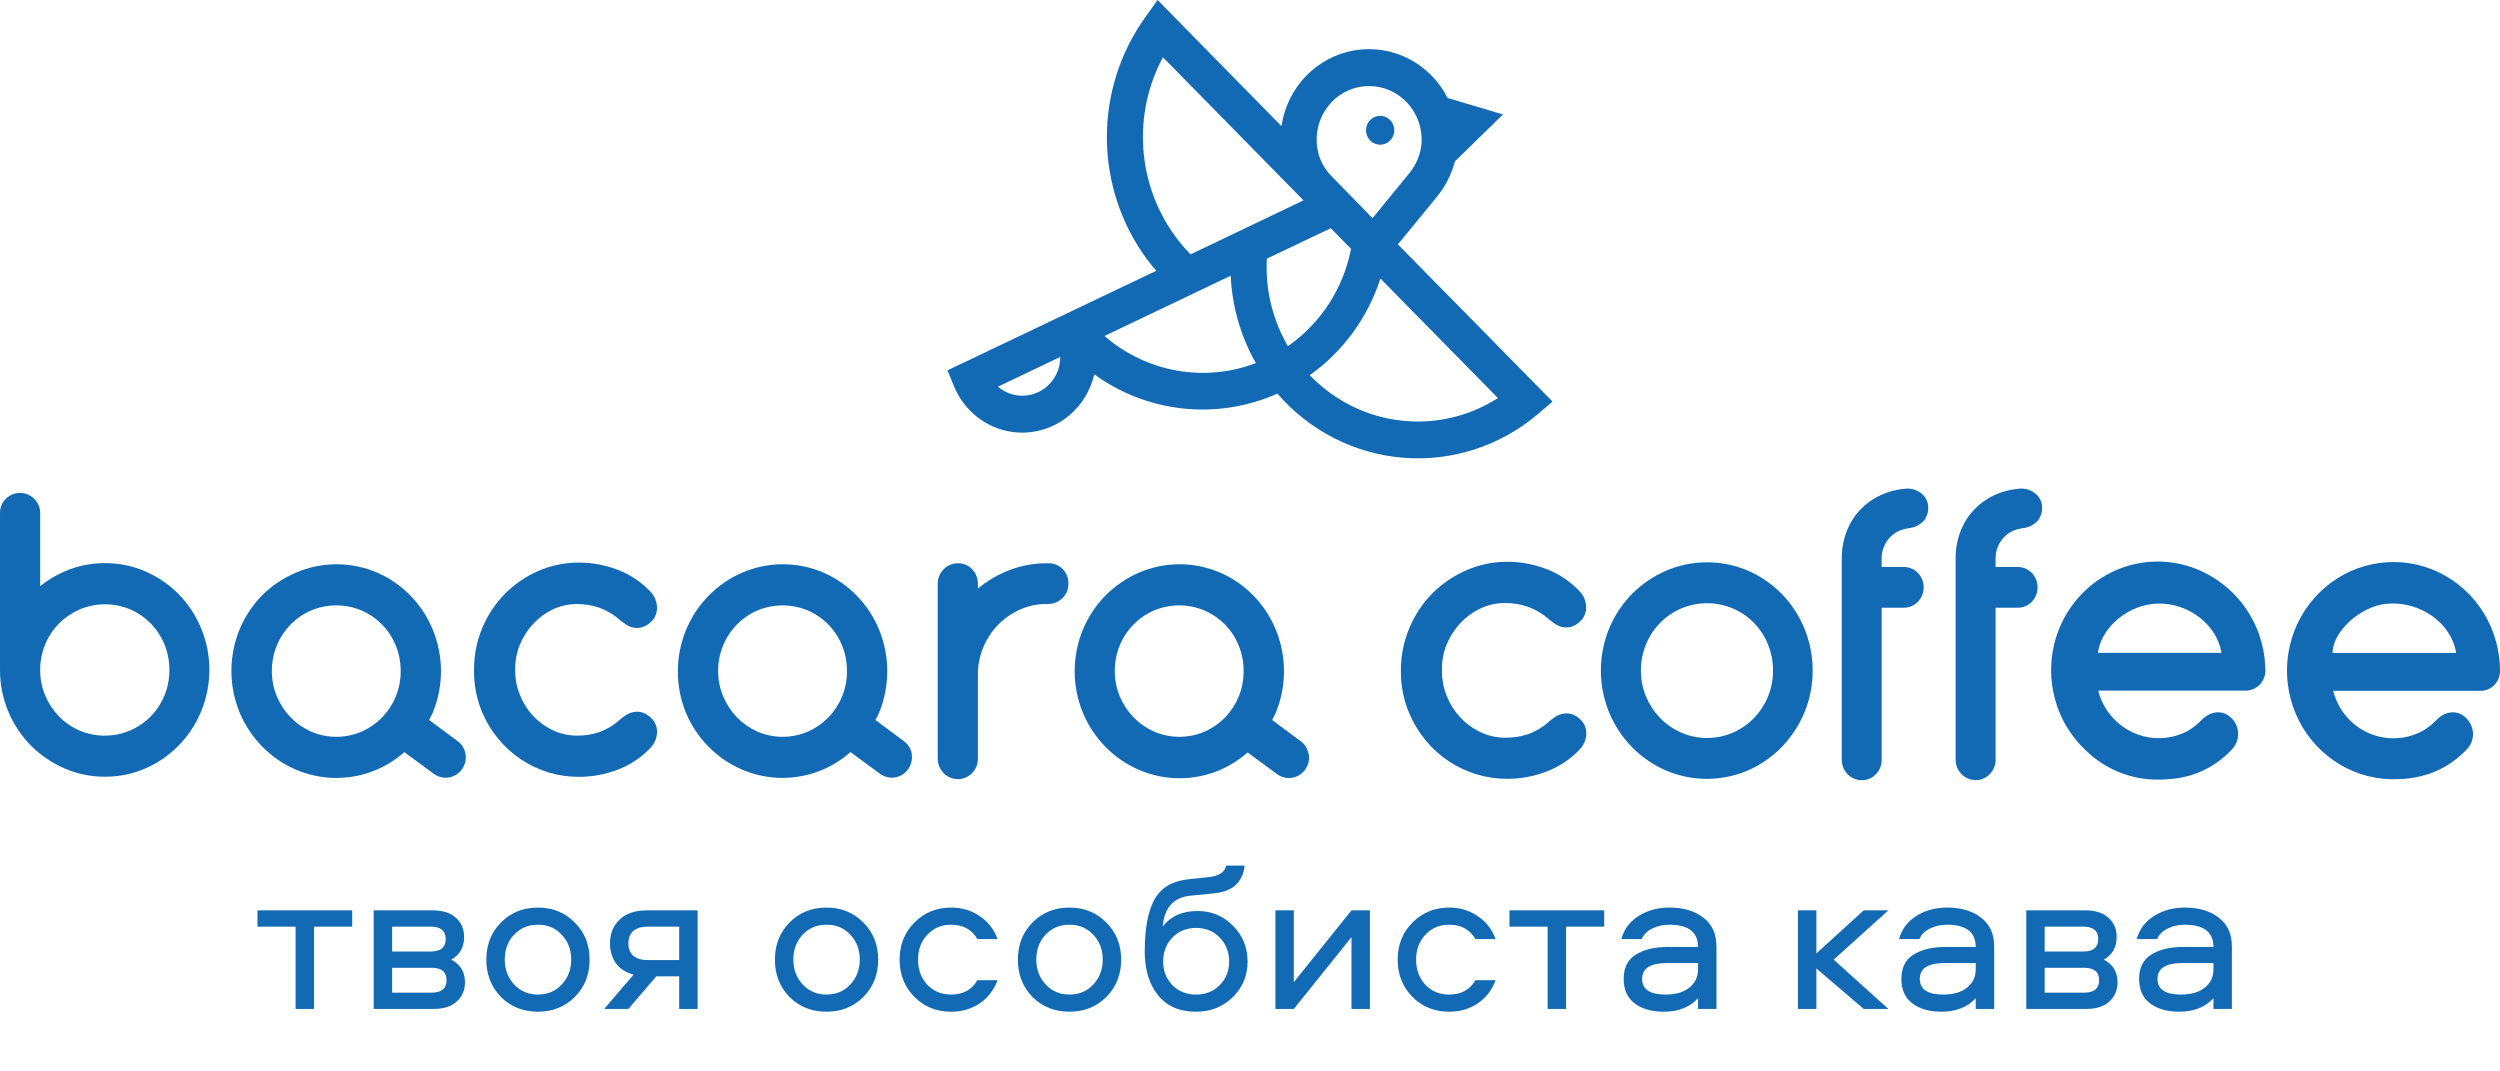 <?xml version="1.0" encoding="UTF-8"?> <svg xmlns="http://www.w3.org/2000/svg" width="280" height="120" viewBox="0 0 280 120" fill="none"> <path d="M20.039 66.574C18.97 65.489 17.709 64.62 16.322 64.014C14.878 63.383 13.323 63.062 11.752 63.071C10.184 63.063 8.632 63.385 7.191 64.014C6.229 64.438 5.324 64.986 4.5 65.645V57.484C4.505 57.179 4.447 56.876 4.329 56.595C4.212 56.314 4.037 56.061 3.818 55.854C3.609 55.646 3.362 55.483 3.091 55.372C2.82 55.262 2.53 55.208 2.238 55.212C1.947 55.208 1.657 55.262 1.386 55.372C1.115 55.483 0.868 55.646 0.659 55.854C0.444 56.064 0.274 56.317 0.16 56.598C0.047 56.879 -0.007 57.181 0.001 57.484V75.031C-0.006 76.63 0.309 78.214 0.926 79.683C1.52 81.106 2.377 82.398 3.45 83.489C4.528 84.574 5.797 85.443 7.191 86.048C8.632 86.678 10.184 87 11.752 86.993C13.323 87.002 14.879 86.68 16.322 86.048C19.118 84.826 21.341 82.546 22.524 79.688C23.135 78.212 23.45 76.626 23.45 75.024C23.45 73.422 23.135 71.836 22.524 70.36C21.938 68.949 21.094 67.665 20.039 66.574ZM18.422 77.898C18.062 78.77 17.542 79.564 16.89 80.238C15.86 81.275 14.553 81.977 13.133 82.259C11.713 82.54 10.243 82.387 8.908 81.82C8.046 81.451 7.263 80.914 6.604 80.238C5.951 79.561 5.428 78.766 5.063 77.893C4.686 76.995 4.495 76.028 4.5 75.051C4.494 74.081 4.678 73.12 5.041 72.223C5.404 71.327 5.939 70.513 6.613 69.83C7.279 69.162 8.063 68.629 8.923 68.258C10.739 67.491 12.779 67.491 14.595 68.258C15.451 68.627 16.23 69.161 16.89 69.83C17.542 70.5 18.061 71.293 18.417 72.165C18.788 73.08 18.976 74.061 18.97 75.051C18.977 76.028 18.79 76.996 18.422 77.898Z" fill="#126AB4"></path> <path d="M58.207 72.247C58.556 71.385 59.053 70.594 59.676 69.912C60.298 69.233 61.039 68.68 61.861 68.281C62.697 67.877 63.608 67.663 64.533 67.654C65.413 67.637 66.29 67.775 67.124 68.062C67.977 68.37 68.763 68.844 69.438 69.459C69.632 69.608 69.834 69.756 70.044 69.902C70.293 70.079 70.573 70.207 70.869 70.277C71.183 70.349 71.509 70.349 71.823 70.277C72.21 70.178 72.565 69.978 72.854 69.698C73.096 69.49 73.287 69.228 73.414 68.933C73.54 68.638 73.599 68.316 73.584 67.994C73.558 67.325 73.281 66.691 72.811 66.223C71.799 65.165 70.57 64.348 69.213 63.829C67.817 63.285 66.334 63.008 64.838 63.011C63.267 63.002 61.712 63.323 60.268 63.956C58.88 64.564 57.616 65.432 56.542 66.515C55.469 67.606 54.612 68.898 54.018 70.32C53.399 71.798 53.084 73.39 53.092 74.997V75.167C53.081 76.763 53.396 78.344 54.018 79.809C54.933 81.957 56.446 83.784 58.37 85.064C60.293 86.343 62.542 87.019 64.838 87.006C66.33 87.009 67.809 86.734 69.204 86.194C70.567 85.678 71.8 84.86 72.816 83.8C73.283 83.336 73.56 82.708 73.588 82.043C73.603 81.723 73.546 81.403 73.42 81.11C73.294 80.816 73.104 80.556 72.863 80.35C72.573 80.067 72.217 79.866 71.828 79.766C71.514 79.694 71.188 79.694 70.874 79.766C70.585 79.835 70.311 79.955 70.063 80.121C69.848 80.262 69.643 80.408 69.419 80.607C68.751 81.22 67.971 81.692 67.124 81.994C66.292 82.278 65.419 82.411 64.543 82.388C63.606 82.38 62.683 82.163 61.837 81.751C61.016 81.351 60.275 80.798 59.652 80.121C59.042 79.445 58.557 78.662 58.221 77.809C57.877 76.954 57.7 76.038 57.701 75.114V74.992C57.69 74.052 57.862 73.119 58.207 72.247Z" fill="#126AB4"></path> <path d="M119.661 65.381C119.671 65.071 119.618 64.763 119.504 64.475C119.39 64.188 119.218 63.928 119 63.712C118.781 63.496 118.521 63.329 118.236 63.222C117.95 63.115 117.646 63.07 117.343 63.089H117.2C115.595 63.086 114.008 63.417 112.534 64.063C111.449 64.534 110.436 65.16 109.523 65.921V65.401C109.529 65.1 109.476 64.8 109.368 64.519C109.26 64.239 109.099 63.983 108.893 63.766C108.689 63.544 108.441 63.369 108.165 63.252C107.89 63.134 107.593 63.078 107.295 63.085C106.996 63.082 106.7 63.14 106.423 63.256C106.146 63.371 105.895 63.542 105.684 63.757C105.472 63.973 105.305 64.229 105.192 64.511C105.079 64.794 105.022 65.096 105.024 65.401V84.972C105.026 85.427 105.16 85.871 105.409 86.249C105.658 86.626 106.011 86.919 106.423 87.092C106.836 87.265 107.289 87.309 107.726 87.22C108.163 87.13 108.564 86.91 108.879 86.588C109.087 86.376 109.251 86.124 109.361 85.847C109.472 85.569 109.527 85.272 109.523 84.972V75.571C109.519 74.511 109.726 73.461 110.134 72.486C110.525 71.546 111.088 70.69 111.794 69.965C112.498 69.251 113.326 68.676 114.237 68.272C115.171 67.856 116.18 67.644 117.2 67.649H117.343C117.943 67.659 118.524 67.432 118.965 67.016C119.19 66.811 119.369 66.559 119.489 66.277C119.609 65.995 119.668 65.689 119.661 65.381Z" fill="#126AB4"></path> <path d="M161.999 72.238C162.355 71.356 162.864 70.547 163.502 69.849C164.137 69.156 164.894 68.591 165.734 68.185C166.591 67.771 167.525 67.552 168.473 67.542C169.373 67.519 170.27 67.661 171.121 67.961C172 68.274 172.811 68.76 173.506 69.391C173.697 69.537 173.898 69.688 174.122 69.844C174.37 70.021 174.648 70.148 174.942 70.219C175.257 70.291 175.582 70.291 175.897 70.219C176.282 70.121 176.636 69.921 176.922 69.64C177.163 69.433 177.353 69.173 177.479 68.879C177.605 68.586 177.663 68.266 177.648 67.946C177.621 67.278 177.344 66.646 176.875 66.18C175.852 65.105 174.609 64.275 173.234 63.747C171.821 63.197 170.32 62.916 168.807 62.919C167.215 62.915 165.639 63.246 164.179 63.893C162.773 64.507 161.493 65.385 160.405 66.481C159.32 67.585 158.453 68.892 157.853 70.331C157.221 71.824 156.896 73.434 156.899 75.061V75.231C156.893 76.847 157.218 78.446 157.853 79.927C158.778 82.107 160.312 83.961 162.263 85.259C164.214 86.557 166.497 87.241 168.826 87.226C170.336 87.227 171.833 86.947 173.244 86.399C174.624 85.874 175.872 85.043 176.898 83.966C177.364 83.503 177.639 82.876 177.667 82.214C177.681 81.896 177.624 81.58 177.499 81.288C177.374 80.997 177.185 80.74 176.946 80.535C176.66 80.254 176.306 80.054 175.92 79.956C175.606 79.882 175.28 79.882 174.966 79.956C174.678 80.025 174.403 80.145 174.155 80.311C173.931 80.457 173.721 80.613 173.506 80.798C172.824 81.425 172.026 81.908 171.159 82.219C170.307 82.507 169.413 82.644 168.516 82.623C167.556 82.615 166.61 82.392 165.744 81.97C164.055 81.15 162.73 79.712 162.032 77.941C161.679 77.066 161.498 76.129 161.498 75.182V75.061C161.479 74.095 161.649 73.136 161.999 72.238Z" fill="#126AB4"></path> <path d="M199.57 66.526C198.489 65.427 197.213 64.547 195.811 63.932C194.349 63.302 192.777 62.977 191.19 62.977C189.603 62.977 188.031 63.302 186.569 63.932C185.16 64.544 183.876 65.423 182.786 66.521C181.701 67.625 180.834 68.931 180.234 70.37C179.615 71.865 179.297 73.472 179.297 75.095C179.297 76.718 179.615 78.324 180.234 79.82C181.442 82.722 183.704 85.036 186.546 86.277C188.008 86.908 189.579 87.232 191.166 87.232C192.754 87.232 194.325 86.908 195.787 86.277C197.191 85.662 198.468 84.778 199.546 83.674C200.621 82.564 201.482 81.258 202.085 79.825C202.703 78.329 203.021 76.723 203.021 75.1C203.021 73.477 202.703 71.87 202.085 70.375C201.493 68.941 200.639 67.635 199.57 66.526ZM198.578 75.105C198.584 76.107 198.391 77.1 198.01 78.024C197.268 79.836 195.863 81.281 194.093 82.053C193.175 82.45 192.189 82.654 191.192 82.654C190.196 82.654 189.209 82.45 188.292 82.053C187.413 81.668 186.615 81.115 185.94 80.423C185.271 79.731 184.735 78.918 184.36 78.024C183.973 77.102 183.777 76.108 183.783 75.105C183.777 74.092 183.973 73.088 184.36 72.156C185.104 70.347 186.514 68.909 188.287 68.151C190.146 67.366 192.234 67.366 194.093 68.151C194.969 68.528 195.766 69.074 196.44 69.757C197.11 70.444 197.641 71.257 198.005 72.151C198.388 73.087 198.583 74.091 198.578 75.105Z" fill="#126AB4"></path> <path d="M211.006 61.231C211.17 60.835 211.404 60.473 211.698 60.165C211.993 59.859 212.343 59.613 212.728 59.44C213.057 59.306 213.399 59.211 213.749 59.158C214.393 59.112 214.997 58.825 215.443 58.35C215.78 57.951 215.965 57.441 215.963 56.914C215.972 56.645 215.927 56.377 215.831 56.126C215.735 55.875 215.59 55.647 215.405 55.455C215.135 55.182 214.808 54.976 214.448 54.852C214.089 54.728 213.706 54.69 213.33 54.739C212.382 54.821 211.455 55.069 210.591 55.474C209.757 55.863 209 56.406 208.358 57.075C207.711 57.759 207.199 58.563 206.851 59.445C206.478 60.399 206.284 61.416 206.278 62.442V85.075C206.275 85.379 206.331 85.68 206.444 85.961C206.556 86.243 206.723 86.498 206.933 86.713C207.144 86.928 207.395 87.098 207.67 87.213C207.946 87.327 208.242 87.385 208.54 87.381C208.83 87.384 209.117 87.326 209.385 87.212C209.652 87.097 209.894 86.928 210.095 86.715C210.307 86.502 210.474 86.247 210.587 85.966C210.699 85.685 210.754 85.383 210.748 85.08V68.063H213.196C213.492 68.069 213.785 68.014 214.06 67.902C214.335 67.79 214.584 67.623 214.794 67.411C215.216 66.978 215.453 66.393 215.453 65.783C215.453 65.173 215.216 64.588 214.794 64.155C214.584 63.943 214.335 63.776 214.06 63.664C213.785 63.552 213.492 63.497 213.196 63.503H210.748V62.501C210.749 62.064 210.836 61.632 211.006 61.231Z" fill="#126AB4"></path> <path d="M223.759 61.231C223.923 60.835 224.157 60.474 224.451 60.165C224.746 59.859 225.096 59.613 225.481 59.44C225.81 59.306 226.152 59.211 226.502 59.158C227.146 59.113 227.749 58.825 228.196 58.35C228.533 57.951 228.717 57.441 228.716 56.915C228.725 56.645 228.68 56.377 228.584 56.126C228.488 55.875 228.343 55.647 228.158 55.455C227.888 55.183 227.561 54.977 227.201 54.853C226.841 54.729 226.459 54.69 226.082 54.739C225.135 54.818 224.209 55.063 223.344 55.465C222.509 55.854 221.752 56.396 221.111 57.066C220.464 57.749 219.952 58.554 219.603 59.435C219.231 60.389 219.037 61.406 219.031 62.433V85.065C219.028 85.369 219.085 85.67 219.198 85.951C219.311 86.232 219.477 86.487 219.688 86.702C219.898 86.917 220.148 87.087 220.424 87.202C220.699 87.317 220.995 87.374 221.292 87.372C221.582 87.374 221.87 87.317 222.137 87.202C222.405 87.088 222.646 86.918 222.848 86.705C223.061 86.493 223.229 86.238 223.342 85.957C223.455 85.676 223.511 85.374 223.506 85.07V68.063H225.954C226.249 68.069 226.543 68.014 226.817 67.902C227.092 67.79 227.342 67.623 227.552 67.411C227.974 66.979 228.211 66.393 228.211 65.783C228.211 65.173 227.974 64.588 227.552 64.156C227.342 63.943 227.092 63.776 226.817 63.664C226.543 63.552 226.249 63.498 225.954 63.503H223.506V62.501C223.505 62.065 223.591 61.632 223.759 61.231Z" fill="#126AB4"></path> <path d="M102.128 84.457C102.08 84.165 101.975 83.886 101.82 83.635C101.666 83.385 101.464 83.168 101.226 82.997L98.049 80.642C98.149 80.438 98.359 80.053 98.45 79.839C99.06 78.361 99.375 76.774 99.375 75.17C99.375 73.567 99.06 71.979 98.45 70.501C97.266 67.643 95.043 65.364 92.247 64.141C90.803 63.518 89.25 63.197 87.682 63.197C86.113 63.197 84.561 63.518 83.116 64.141C81.724 64.747 80.457 65.616 79.38 66.701C78.307 67.792 77.45 69.084 76.856 70.506C76.244 71.975 75.925 73.555 75.918 75.151C75.91 76.748 76.215 78.33 76.813 79.805C78.015 82.674 80.258 84.958 83.073 86.18C84.518 86.803 86.07 87.124 87.639 87.124C89.207 87.124 90.76 86.803 92.204 86.18C93.313 85.692 94.343 85.036 95.258 84.233L98.564 86.666C98.926 86.933 99.356 87.084 99.802 87.101C100.248 87.117 100.688 86.999 101.068 86.76C101.448 86.522 101.75 86.174 101.936 85.761C102.122 85.347 102.184 84.887 102.114 84.438L102.128 84.457ZM92.791 80.341C92.131 81.017 91.351 81.559 90.492 81.937C89.595 82.324 88.631 82.523 87.658 82.523C86.684 82.523 85.72 82.324 84.824 81.937C83.97 81.557 83.194 81.016 82.538 80.341C81.886 79.664 81.363 78.868 80.998 77.995C80.621 77.097 80.429 76.13 80.434 75.153C80.428 74.164 80.62 73.184 80.998 72.272C81.723 70.516 83.093 69.119 84.814 68.379C86.63 67.612 88.671 67.612 90.487 68.379C91.343 68.749 92.122 69.283 92.782 69.951C93.435 70.623 93.954 71.418 94.308 72.292C94.68 73.206 94.868 74.188 94.862 75.177C94.867 76.155 94.679 77.123 94.308 78.024C93.95 78.887 93.436 79.673 92.791 80.341Z" fill="#126AB4"></path> <path d="M52.142 84.457C52.094 84.165 51.989 83.886 51.835 83.635C51.68 83.385 51.478 83.168 51.241 82.997L48.063 80.642C48.163 80.438 48.373 80.053 48.464 79.839C49.075 78.361 49.389 76.774 49.389 75.17C49.389 73.567 49.075 71.979 48.464 70.501C47.281 67.643 45.058 65.364 42.262 64.141C40.817 63.518 39.264 63.197 37.696 63.197C36.127 63.197 34.575 63.518 33.13 64.141C31.731 64.734 30.454 65.591 29.366 66.667C28.293 67.758 27.436 69.05 26.842 70.472C26.232 71.95 25.917 73.537 25.917 75.141C25.917 76.745 26.232 78.332 26.842 79.81C28.044 82.679 30.287 84.963 33.102 86.185C34.546 86.808 36.099 87.129 37.667 87.129C39.236 87.129 40.788 86.808 42.233 86.185C43.342 85.697 44.371 85.041 45.287 84.238L48.593 86.671C48.954 86.938 49.385 87.089 49.831 87.105C50.277 87.122 50.717 87.004 51.097 86.765C51.477 86.527 51.779 86.179 51.965 85.766C52.151 85.352 52.213 84.892 52.142 84.443V84.457ZM42.806 80.341C42.146 81.017 41.365 81.559 40.506 81.937C39.609 82.324 38.646 82.523 37.672 82.523C36.699 82.523 35.735 82.324 34.838 81.937C33.981 81.558 33.202 81.016 32.543 80.341C31.894 79.663 31.375 78.867 31.012 77.995C30.635 77.097 30.444 76.13 30.449 75.153C30.442 74.164 30.634 73.184 31.012 72.272C31.737 70.516 33.107 69.119 34.829 68.379C36.645 67.612 38.685 67.612 40.501 68.379C41.358 68.749 42.136 69.283 42.796 69.951C43.45 70.623 43.968 71.418 44.323 72.292C44.694 73.206 44.883 74.188 44.876 75.177C44.882 76.155 44.693 77.123 44.323 78.024C43.965 78.887 43.45 79.673 42.806 80.341Z" fill="#126AB4"></path> <path d="M146.56 84.457C146.512 84.165 146.407 83.886 146.252 83.635C146.098 83.385 145.896 83.168 145.658 82.997L142.481 80.642C142.581 80.438 142.791 80.053 142.882 79.839C143.492 78.361 143.807 76.774 143.807 75.17C143.807 73.567 143.492 71.979 142.882 70.501C141.698 67.643 139.475 65.364 136.679 64.141C135.235 63.518 133.682 63.197 132.114 63.197C130.545 63.197 128.993 63.518 127.548 64.141C126.156 64.747 124.889 65.616 123.812 66.701C122.739 67.792 121.882 69.084 121.288 70.506C120.678 71.984 120.363 73.571 120.363 75.175C120.363 76.779 120.678 78.366 121.288 79.844C122.49 82.713 124.733 84.997 127.548 86.219C128.993 86.842 130.545 87.163 132.114 87.163C133.682 87.163 135.235 86.842 136.679 86.219C137.788 85.731 138.818 85.075 139.733 84.272L143.039 86.705C143.401 86.972 143.832 87.123 144.277 87.139C144.723 87.156 145.163 87.038 145.543 86.799C145.923 86.561 146.225 86.213 146.411 85.8C146.597 85.386 146.659 84.926 146.589 84.477L146.56 84.457ZM137.223 80.341C136.563 81.017 135.783 81.559 134.924 81.937C134.027 82.324 133.063 82.523 132.09 82.523C131.116 82.523 130.152 82.324 129.256 81.937C128.398 81.558 127.62 81.016 126.961 80.341C126.308 79.664 125.786 78.868 125.42 77.995C125.043 77.097 124.852 76.13 124.857 75.153C124.851 74.164 125.042 73.184 125.42 72.272C126.145 70.516 127.515 69.119 129.237 68.379C131.053 67.612 133.093 67.612 134.909 68.379C135.766 68.749 136.545 69.283 137.204 69.951C137.858 70.623 138.376 71.418 138.731 72.292C139.103 73.206 139.291 74.188 139.284 75.177C139.29 76.155 139.102 77.123 138.731 78.024C138.376 78.886 137.864 79.672 137.223 80.341Z" fill="#126AB4"></path> <path d="M279.899 73.567C279.609 71.257 278.675 69.08 277.207 67.295C275.74 65.51 273.801 64.193 271.622 63.499C269.442 62.805 267.112 62.764 264.91 63.381C262.708 63.998 260.726 65.246 259.199 66.978C257.672 68.71 256.665 70.853 256.297 73.151C255.929 75.45 256.215 77.808 257.123 79.945C258.03 82.083 259.52 83.91 261.415 85.209C263.31 86.508 265.531 87.225 267.814 87.275H268.129C271.469 87.275 274.16 86.17 276.302 83.903C276.527 83.671 276.703 83.395 276.82 83.091C276.936 82.787 276.991 82.462 276.979 82.136C276.941 81.466 276.651 80.836 276.168 80.379C275.286 79.508 273.926 79.596 272.943 80.579C272.501 81.042 272.004 81.448 271.464 81.786C270.534 82.316 269.498 82.622 268.434 82.68C267.37 82.738 266.307 82.547 265.328 82.121C264.348 81.694 263.476 81.045 262.781 80.222C262.086 79.398 261.585 78.424 261.316 77.372H277.385C277.547 77.372 277.704 77.372 277.862 77.372C278.148 77.368 278.43 77.307 278.692 77.192C278.954 77.076 279.192 76.909 279.39 76.699C279.589 76.49 279.745 76.243 279.85 75.971C279.954 75.7 280.005 75.41 279.999 75.119C280.003 74.6 279.97 74.081 279.899 73.567ZM275.085 73.129H261.249C261.249 70.735 264.379 67.878 267.318 67.62C271.063 67.29 274.575 69.8 275.085 73.129Z" fill="#126AB4"></path> <path d="M253.663 73.965C253.476 72.077 252.862 70.259 251.868 68.654C250.875 67.05 249.529 65.703 247.938 64.719C245.436 63.137 242.448 62.555 239.55 63.085C236.652 63.615 234.048 65.219 232.24 67.589C230.432 69.959 229.548 72.928 229.757 75.923C229.966 78.918 231.253 81.729 233.372 83.814C234.468 84.941 235.775 85.832 237.215 86.434C238.655 87.036 240.199 87.336 241.755 87.318C242.348 87.317 242.941 87.28 243.53 87.206C246.003 86.928 248.297 85.758 249.999 83.907C250.223 83.669 250.397 83.388 250.513 83.081C250.628 82.773 250.681 82.445 250.67 82.116C250.658 81.787 250.582 81.463 250.445 81.165C250.309 80.867 250.115 80.599 249.875 80.379C248.997 79.513 247.642 79.59 246.65 80.573C246.192 81.051 245.678 81.468 245.118 81.814C244.212 82.314 243.209 82.603 242.181 82.663C241.152 82.723 240.124 82.551 239.167 82.16C238.211 81.769 237.351 81.168 236.648 80.401C235.945 79.633 235.416 78.717 235.099 77.717C235.072 77.619 235.049 77.52 235.033 77.42V77.347H247.437C248.73 77.347 250.028 77.347 251.325 77.347C251.654 77.375 251.984 77.328 252.293 77.209C252.601 77.09 252.88 76.903 253.108 76.66C253.336 76.418 253.509 76.127 253.613 75.808C253.718 75.489 253.751 75.15 253.711 74.817C253.711 74.573 253.682 74.33 253.658 74.092L253.663 73.965ZM248.806 73.118H234.97C235.333 70.233 238.42 67.673 241.65 67.6H241.807C245.228 67.586 248.296 70.024 248.806 73.109V73.118Z" fill="#126AB4"></path> <path d="M156.565 27.372L160.921 22.053C161.877 20.898 162.569 19.54 162.948 18.078L168.335 12.817L162.132 10.973C161.171 9.073 159.643 7.534 157.769 6.575C155.895 5.617 153.771 5.289 151.703 5.64C149.635 5.99 147.73 7.001 146.26 8.526C144.791 10.05 143.833 12.011 143.526 14.126L129.652 0L128.263 1.946C125.455 5.863 123.95 10.594 123.969 15.446C123.988 20.298 125.53 25.016 128.368 28.91C128.726 29.396 129.108 29.883 129.504 30.326L120.1 34.812L106.117 41.479L106.87 43.309C107.525 44.882 108.632 46.216 110.045 47.134C111.459 48.052 113.113 48.511 114.787 48.45C116.462 48.389 118.079 47.811 119.425 46.792C120.771 45.773 121.781 44.362 122.324 42.744C122.416 42.475 122.492 42.203 122.553 41.927C125.501 44.057 128.938 45.375 132.532 45.754C136.126 46.132 139.755 45.558 143.068 44.087C146.672 48.254 151.722 50.829 157.153 51.267C162.584 51.706 167.969 49.974 172.171 46.438L173.888 44.978L156.565 27.372ZM143.936 38.214C142.42 35.388 141.711 32.185 141.889 28.968L149.046 25.562L151.317 27.873C150.453 32.313 147.911 36.228 144.241 38.773C144.136 38.574 144.036 38.394 143.936 38.214ZM149.122 11.45C149.669 10.874 150.325 10.417 151.05 10.106C151.774 9.795 152.553 9.636 153.34 9.64H153.454C154.869 9.669 156.226 10.216 157.278 11.182C158.329 12.148 159.004 13.468 159.179 14.9C159.226 15.283 159.237 15.669 159.213 16.053C159.107 17.294 158.623 18.47 157.829 19.416L153.721 24.438L149.146 19.742C148.57 19.173 148.121 18.484 147.829 17.723C147.444 16.658 147.362 15.504 147.593 14.393C147.824 13.283 148.36 12.263 149.136 11.45H149.122ZM131.608 26.443C129.526 23.587 128.292 20.181 128.051 16.631C127.81 13.081 128.572 9.535 130.248 6.414L145.992 22.443L133.344 28.486C132.717 27.849 132.137 27.166 131.608 26.443ZM118.516 41.411C118.29 42.074 117.909 42.671 117.407 43.151C116.904 43.631 116.295 43.979 115.632 44.166C114.968 44.353 114.27 44.372 113.597 44.223C112.925 44.074 112.298 43.76 111.77 43.309L118.745 39.98C118.748 40.467 118.671 40.951 118.516 41.411ZM123.702 37.63L137.839 30.881C137.984 34.138 138.857 37.319 140.391 40.18C140.477 40.34 140.572 40.491 140.663 40.666C137.827 41.746 134.76 42.034 131.778 41.5C128.796 40.966 126.008 39.63 123.702 37.63ZM165.019 46.005C161.919 47.252 158.526 47.54 155.267 46.831C152.007 46.122 149.025 44.448 146.694 42.019C150.412 39.381 153.189 35.584 154.609 31.197L154.685 31.275L167.772 44.584C166.897 45.14 165.976 45.616 165.019 46.005Z" fill="#126AB4"></path> <path d="M155.697 15.733C156.316 15.102 156.316 14.079 155.697 13.448C155.079 12.817 154.076 12.817 153.457 13.448C152.839 14.079 152.839 15.102 153.457 15.733C154.076 16.364 155.079 16.364 155.697 15.733Z" fill="#126AB4"></path> <path d="M28.835 103.784V101.96H39.444V103.784H35.172V113H33.108V103.784H28.835ZM50.542 107.48C51.566 108.008 52.078 108.856 52.078 110.024C52.078 110.888 51.774 111.6 51.166 112.16C50.574 112.72 49.702 113 48.55 113H41.854V101.96H48.454C49.606 101.96 50.478 102.24 51.07 102.8C51.678 103.344 51.982 104.056 51.982 104.936C51.982 106.088 51.502 106.936 50.542 107.48ZM43.918 111.176H48.334C49.454 111.176 50.014 110.712 50.014 109.784C50.014 108.856 49.454 108.392 48.334 108.392H43.918V111.176ZM43.918 106.568H48.238C49.358 106.568 49.918 106.104 49.918 105.176C49.918 104.248 49.358 103.784 48.238 103.784H43.918V106.568ZM60.254 101.648C61.901 101.648 63.278 102.208 64.382 103.328C65.486 104.432 66.037 105.816 66.037 107.48C66.037 109.144 65.486 110.536 64.382 111.656C63.278 112.76 61.901 113.312 60.254 113.312C58.59 113.312 57.206 112.76 56.102 111.656C55.014 110.536 54.469 109.144 54.469 107.48C54.469 105.816 55.014 104.432 56.102 103.328C57.206 102.208 58.59 101.648 60.254 101.648ZM57.59 110.264C58.294 111.016 59.181 111.392 60.254 111.392C61.325 111.392 62.214 111.016 62.917 110.264C63.621 109.512 63.974 108.584 63.974 107.48C63.974 106.36 63.621 105.432 62.917 104.696C62.23 103.944 61.342 103.568 60.254 103.568C59.166 103.568 58.27 103.944 57.566 104.696C56.877 105.432 56.533 106.36 56.533 107.48C56.533 108.584 56.886 109.512 57.59 110.264ZM76.07 109.352H73.502L70.382 113H67.67L70.958 109.16C70.078 108.92 69.414 108.488 68.966 107.864C68.534 107.24 68.318 106.504 68.318 105.656C68.318 104.584 68.67 103.704 69.374 103.016C70.078 102.312 71.11 101.96 72.47 101.96H78.134V113H76.07V109.352ZM76.07 103.784H72.542C71.854 103.784 71.318 103.944 70.934 104.264C70.566 104.584 70.382 105.048 70.382 105.656C70.382 106.264 70.566 106.728 70.934 107.048C71.318 107.368 71.854 107.528 72.542 107.528H76.07V103.784ZM92.574 101.648C94.222 101.648 95.598 102.208 96.702 103.328C97.806 104.432 98.358 105.816 98.358 107.48C98.358 109.144 97.806 110.536 96.702 111.656C95.598 112.76 94.222 113.312 92.574 113.312C90.91 113.312 89.526 112.76 88.422 111.656C87.334 110.536 86.79 109.144 86.79 107.48C86.79 105.816 87.334 104.432 88.422 103.328C89.526 102.208 90.91 101.648 92.574 101.648ZM89.91 110.264C90.614 111.016 91.502 111.392 92.574 111.392C93.646 111.392 94.534 111.016 95.238 110.264C95.942 109.512 96.294 108.584 96.294 107.48C96.294 106.36 95.942 105.432 95.238 104.696C94.55 103.944 93.662 103.568 92.574 103.568C91.486 103.568 90.59 103.944 89.886 104.696C89.198 105.432 88.854 106.36 88.854 107.48C88.854 108.584 89.206 109.512 89.91 110.264ZM111.727 105.176H109.471C108.847 104.104 107.863 103.568 106.519 103.568C105.447 103.568 104.559 103.944 103.855 104.696C103.167 105.432 102.823 106.36 102.823 107.48C102.823 108.6 103.167 109.536 103.855 110.288C104.559 111.024 105.447 111.392 106.519 111.392C107.863 111.392 108.847 110.856 109.471 109.784H111.727C111.327 110.872 110.663 111.736 109.735 112.376C108.807 113 107.735 113.312 106.519 113.312C104.887 113.312 103.519 112.76 102.415 111.656C101.311 110.536 100.759 109.144 100.759 107.48C100.759 105.816 101.311 104.432 102.415 103.328C103.519 102.208 104.887 101.648 106.519 101.648C107.735 101.648 108.807 101.968 109.735 102.608C110.663 103.232 111.327 104.088 111.727 105.176ZM119.785 101.648C121.433 101.648 122.809 102.208 123.913 103.328C125.017 104.432 125.569 105.816 125.569 107.48C125.569 109.144 125.017 110.536 123.913 111.656C122.809 112.76 121.433 113.312 119.785 113.312C118.121 113.312 116.737 112.76 115.633 111.656C114.545 110.536 114.001 109.144 114.001 107.48C114.001 105.816 114.545 104.432 115.633 103.328C116.737 102.208 118.121 101.648 119.785 101.648ZM117.121 110.264C117.825 111.016 118.713 111.392 119.785 111.392C120.857 111.392 121.745 111.016 122.449 110.264C123.153 109.512 123.505 108.584 123.505 107.48C123.505 106.36 123.153 105.432 122.449 104.696C121.761 103.944 120.873 103.568 119.785 103.568C118.697 103.568 117.801 103.944 117.097 104.696C116.409 105.432 116.065 106.36 116.065 107.48C116.065 108.584 116.417 109.512 117.121 110.264ZM134.114 102.032C135.698 102.032 137.026 102.584 138.098 103.688C139.186 104.776 139.73 106.112 139.73 107.696C139.73 109.264 139.178 110.592 138.074 111.68C136.97 112.768 135.594 113.312 133.946 113.312C132.106 113.312 130.69 112.696 129.698 111.464C128.706 110.232 128.21 108.608 128.21 106.592C128.21 104.016 128.57 102.072 129.29 100.76C130.01 99.432 131.274 98.672 133.082 98.48L135.362 98.24C136.53 98.112 137.186 97.68 137.33 96.944H139.394C139.33 97.776 139.026 98.472 138.482 99.032C137.954 99.576 137.162 99.912 136.106 100.04L133.25 100.328C131.41 100.536 130.402 101.68 130.226 103.76C131.122 102.608 132.418 102.032 134.114 102.032ZM133.946 111.392C135.018 111.392 135.906 111.04 136.61 110.336C137.314 109.616 137.666 108.736 137.666 107.696C137.666 106.624 137.314 105.728 136.61 105.008C135.922 104.288 135.034 103.928 133.946 103.928C132.89 103.928 132.01 104.288 131.306 105.008C130.618 105.728 130.274 106.624 130.274 107.696C130.274 108.736 130.618 109.616 131.306 110.336C132.01 111.04 132.89 111.392 133.946 111.392ZM144.91 113H142.846V101.96H144.91V110L151.366 101.96H153.43V113H151.366V104.96L144.91 113ZM167.508 105.176H165.252C164.628 104.104 163.644 103.568 162.3 103.568C161.228 103.568 160.34 103.944 159.636 104.696C158.948 105.432 158.604 106.36 158.604 107.48C158.604 108.6 158.948 109.536 159.636 110.288C160.34 111.024 161.228 111.392 162.3 111.392C163.644 111.392 164.628 110.856 165.252 109.784H167.508C167.108 110.872 166.444 111.736 165.516 112.376C164.588 113 163.516 113.312 162.3 113.312C160.668 113.312 159.3 112.76 158.196 111.656C157.092 110.536 156.54 109.144 156.54 107.48C156.54 105.816 157.092 104.432 158.196 103.328C159.3 102.208 160.668 101.648 162.3 101.648C163.516 101.648 164.588 101.968 165.516 102.608C166.444 103.232 167.108 104.088 167.508 105.176ZM169.062 103.784V101.96H179.67V103.784H175.398V113H173.334V103.784H169.062ZM186.965 101.648C188.565 101.648 189.845 102.032 190.805 102.8C191.765 103.552 192.245 104.608 192.245 105.968V113H190.181V111.8C189.253 112.808 187.973 113.312 186.341 113.312C184.997 113.312 183.909 113 183.077 112.376C182.261 111.752 181.853 110.84 181.853 109.64C181.853 108.392 182.301 107.488 183.197 106.928C184.109 106.352 185.277 106.064 186.701 106.064H190.181C190.181 104.4 189.109 103.568 186.965 103.568C186.261 103.568 185.621 103.712 185.045 104C184.485 104.272 184.093 104.664 183.869 105.176H181.589C181.893 104.072 182.541 103.208 183.533 102.584C184.525 101.96 185.669 101.648 186.965 101.648ZM190.181 108.584V107.864H186.677C184.837 107.864 183.917 108.456 183.917 109.64C183.917 110.808 184.797 111.392 186.557 111.392C187.661 111.392 188.541 111.136 189.197 110.624C189.853 110.096 190.181 109.416 190.181 108.584ZM201.369 101.96H203.433V106.784L208.737 101.96H211.497L205.377 107.48L211.497 113H208.737L203.433 108.464V113H201.369V101.96ZM218.066 101.648C219.666 101.648 220.946 102.032 221.906 102.8C222.866 103.552 223.346 104.608 223.346 105.968V113H221.282V111.8C220.354 112.808 219.074 113.312 217.442 113.312C216.098 113.312 215.01 113 214.178 112.376C213.362 111.752 212.954 110.84 212.954 109.64C212.954 108.392 213.402 107.488 214.298 106.928C215.21 106.352 216.378 106.064 217.802 106.064H221.282C221.282 104.4 220.21 103.568 218.066 103.568C217.362 103.568 216.722 103.712 216.146 104C215.586 104.272 215.194 104.664 214.97 105.176H212.69C212.994 104.072 213.642 103.208 214.634 102.584C215.626 101.96 216.77 101.648 218.066 101.648ZM221.282 108.584V107.864H217.778C215.938 107.864 215.018 108.456 215.018 109.64C215.018 110.808 215.898 111.392 217.658 111.392C218.762 111.392 219.642 111.136 220.298 110.624C220.954 110.096 221.282 109.416 221.282 108.584ZM235.628 107.48C236.652 108.008 237.164 108.856 237.164 110.024C237.164 110.888 236.86 111.6 236.252 112.16C235.66 112.72 234.788 113 233.636 113H226.94V101.96H233.54C234.692 101.96 235.564 102.24 236.156 102.8C236.764 103.344 237.068 104.056 237.068 104.936C237.068 106.088 236.588 106.936 235.628 107.48ZM229.004 111.176H233.42C234.54 111.176 235.1 110.712 235.1 109.784C235.1 108.856 234.54 108.392 233.42 108.392H229.004V111.176ZM229.004 106.568H233.324C234.444 106.568 235.004 106.104 235.004 105.176C235.004 104.248 234.444 103.784 233.324 103.784H229.004V106.568ZM244.691 101.648C246.291 101.648 247.571 102.032 248.531 102.8C249.491 103.552 249.971 104.608 249.971 105.968V113H247.907V111.8C246.979 112.808 245.699 113.312 244.067 113.312C242.723 113.312 241.635 113 240.803 112.376C239.987 111.752 239.579 110.84 239.579 109.64C239.579 108.392 240.027 107.488 240.923 106.928C241.835 106.352 243.003 106.064 244.427 106.064H247.907C247.907 104.4 246.835 103.568 244.691 103.568C243.987 103.568 243.347 103.712 242.771 104C242.211 104.272 241.819 104.664 241.595 105.176H239.315C239.619 104.072 240.267 103.208 241.259 102.584C242.251 101.96 243.395 101.648 244.691 101.648ZM247.907 108.584V107.864H244.403C242.563 107.864 241.643 108.456 241.643 109.64C241.643 110.808 242.523 111.392 244.283 111.392C245.387 111.392 246.267 111.136 246.923 110.624C247.579 110.096 247.907 109.416 247.907 108.584Z" fill="#126AB4"></path> </svg> 